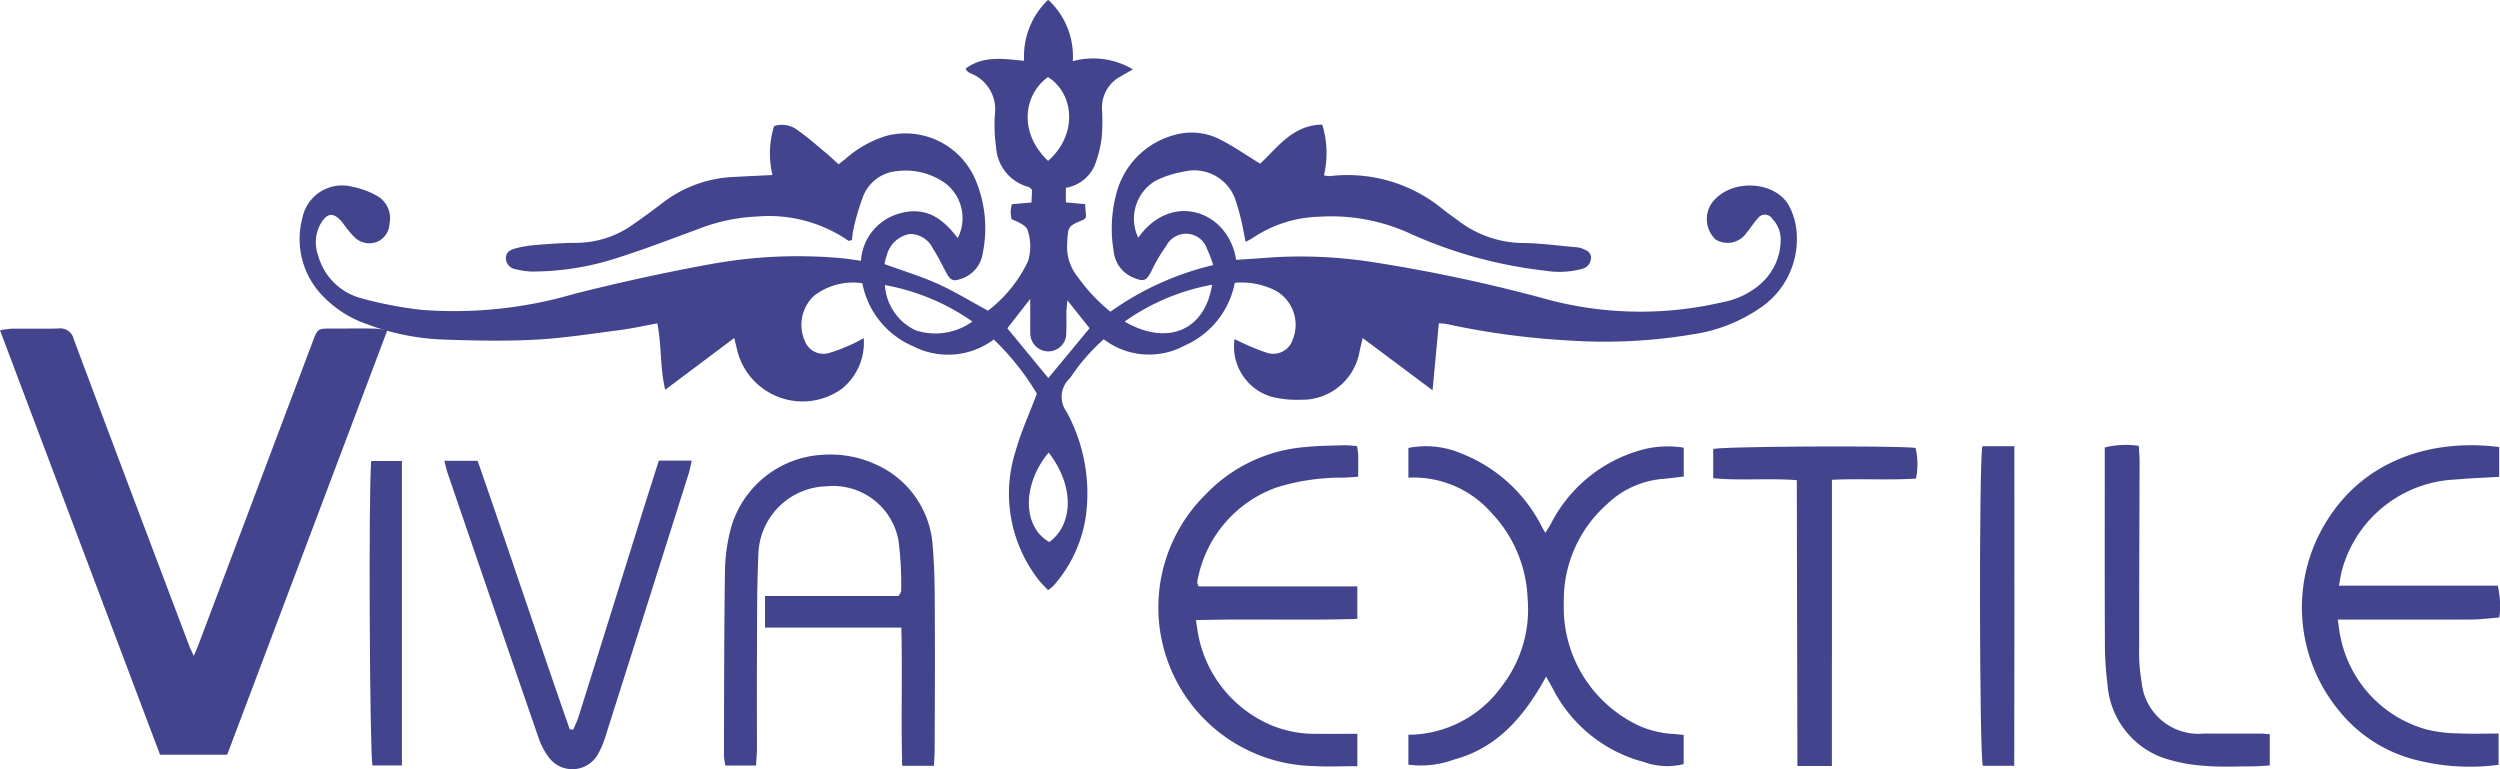 <svg xmlns="http://www.w3.org/2000/svg" width="156" height="48" viewBox="0 0 156 48">
    <g id="logo" transform="translate(806.411 223.321)">
        <path id="路径_1" data-name="路径 1" d="M-530.509-198.756a16.17,16.17,0,0,0-2.691-3.38,4.762,4.762,0,0,1-5.016.428,5.369,5.369,0,0,1-3.184-3.939,3.977,3.977,0,0,0-3.036.8,2.5,2.5,0,0,0-.468,2.983,1.244,1.244,0,0,0,1.4.578,10.319,10.319,0,0,0,1.36-.513c.242-.1.469-.233.83-.415a3.687,3.687,0,0,1-1.373,3.157,4.2,4.2,0,0,1-6.515-2.373c-.054-.234-.112-.467-.192-.8l-4.308,3.231c-.333-1.4-.217-2.754-.492-4.145-.851.154-1.634.331-2.428.433-1.743.224-3.487.5-5.238.588-1.862.1-3.735.058-5.6-.006a15.007,15.007,0,0,1-4.835-.959,6.913,6.913,0,0,1-2.895-1.893,5.074,5.074,0,0,1-1.161-4.7,2.529,2.529,0,0,1,3.132-1.985,5.142,5.142,0,0,1,1.508.551,1.6,1.6,0,0,1,.809,1.727,1.3,1.3,0,0,1-.771,1.154,1.318,1.318,0,0,1-1.43-.3,6.687,6.687,0,0,1-.72-.877c-.555-.693-.98-.668-1.409.105a2.364,2.364,0,0,0-.136,1.894,3.8,3.8,0,0,0,2.693,2.7,24.368,24.368,0,0,0,3.815.73,26.654,26.654,0,0,0,9.476-1c2.8-.706,5.632-1.333,8.476-1.849a30.206,30.206,0,0,1,8.175-.382c.4.037.8.1,1.247.165a3.272,3.272,0,0,1,2.513-2.981c1.6-.409,2.635.391,3.524,1.565a2.733,2.733,0,0,0-.755-3.406,4.243,4.243,0,0,0-3-.776,2.494,2.494,0,0,0-2.137,1.547,14.354,14.354,0,0,0-.6,2.009,5.765,5.765,0,0,0-.107.754c-.13.02-.2.054-.229.033a8.713,8.713,0,0,0-5.691-1.506,11.2,11.2,0,0,0-3.632.765c-1.8.663-3.595,1.355-5.426,1.922a17.2,17.2,0,0,1-4.961.746,4.492,4.492,0,0,1-1.039-.145.7.7,0,0,1-.616-.66c-.021-.419.3-.562.614-.644a6.921,6.921,0,0,1,1.2-.206c.864-.067,1.731-.136,2.6-.137a6.133,6.133,0,0,0,3.566-1.179q.934-.65,1.836-1.345a7.81,7.81,0,0,1,4.441-1.589c.776-.045,1.553-.077,2.377-.118a5.753,5.753,0,0,1,.1-3.056,1.6,1.6,0,0,1,1.494.275c.617.433,1.183.94,1.765,1.422.248.206.48.431.765.689.127-.1.294-.225.453-.359a6.922,6.922,0,0,1,2.536-1.418,4.747,4.747,0,0,1,5.553,2.742,7.768,7.768,0,0,1,.447,4.621,1.964,1.964,0,0,1-1.38,1.571c-.472.17-.649.067-.893-.4-.264-.5-.512-1.017-.824-1.49a1.592,1.592,0,0,0-1.435-.919,1.8,1.8,0,0,0-1.438,1.291,4.349,4.349,0,0,0-.155.587c1.149.419,2.265.756,3.318,1.23s2.047,1.087,3.141,1.679a8.445,8.445,0,0,0,2.5-3.09,3.194,3.194,0,0,0-.014-1.9c-.079-.323-.589-.54-1.016-.721a3.847,3.847,0,0,1-.056-.468,3.232,3.232,0,0,1,.072-.466l1.226-.107.041-.794c-.1-.079-.153-.157-.223-.176a2.725,2.725,0,0,1-2.023-2.482,9.631,9.631,0,0,1-.078-2.027,2.421,2.421,0,0,0-1.54-2.592,1.013,1.013,0,0,1-.2-.139.777.777,0,0,1-.086-.142c1.112-.833,2.372-.606,3.652-.49a4.881,4.881,0,0,1,1.5-3.808,4.783,4.783,0,0,1,1.537,3.831,4.85,4.85,0,0,1,3.75.512l-.719.413a2.206,2.206,0,0,0-1.208,2.059,12.809,12.809,0,0,1-.018,1.787,7.31,7.31,0,0,1-.461,1.787,2.393,2.393,0,0,1-1.775,1.346v.909l1.2.109c.022.293.043.574.061.809-.084.088-.113.143-.157.161-1,.409-.962.425-1.024,1.483a2.98,2.98,0,0,0,.669,2.1,11,11,0,0,0,2.031,2.161,18.245,18.245,0,0,1,6.412-2.911,7.024,7.024,0,0,0-.385-1.009,1.38,1.38,0,0,0-2.533-.206,10.315,10.315,0,0,0-.943,1.605c-.308.585-.469.663-1.075.413a1.994,1.994,0,0,1-1.273-1.66,8.446,8.446,0,0,1,.153-3.55,5.1,5.1,0,0,1,3.793-3.751,3.862,3.862,0,0,1,2.762.359c.815.411,1.569.944,2.427,1.47,1.073-.971,1.992-2.4,3.876-2.439a5.956,5.956,0,0,1,.109,3.169,1.876,1.876,0,0,0,.362.048,9.361,9.361,0,0,1,6.928,1.961c.331.279.693.522,1.041.78a6.739,6.739,0,0,0,4.06,1.432c1.107.01,2.212.165,3.317.26a1.435,1.435,0,0,1,.4.083c.281.11.573.23.556.608a.711.711,0,0,1-.527.655,5.431,5.431,0,0,1-2.332.122,28.064,28.064,0,0,1-8.563-2.378,11.782,11.782,0,0,0-5.538-.989,7.761,7.761,0,0,0-4.189,1.352,3.407,3.407,0,0,1-.409.211c-.045-.24-.07-.416-.112-.587a14.179,14.179,0,0,0-.544-2.111,2.723,2.723,0,0,0-3.241-1.67,6.114,6.114,0,0,0-1.752.581,2.753,2.753,0,0,0-1.045,3.532c2.1-2.954,5.655-1.643,6.108,1.383.827-.057,1.659-.108,2.489-.171a29.466,29.466,0,0,1,5.913.293,99.665,99.665,0,0,1,11.259,2.412,22.54,22.54,0,0,0,10.7.106,4.942,4.942,0,0,0,2.32-1.1,3.679,3.679,0,0,0,1.3-2.784,1.86,1.86,0,0,0-.531-1.325.535.535,0,0,0-.9-.015,3.442,3.442,0,0,0-.306.379c-.132.172-.252.354-.393.518a1.427,1.427,0,0,1-1.94.409,1.759,1.759,0,0,1-.3-2.154c1.035-1.637,4-1.608,4.909.094a4.2,4.2,0,0,1,.468,1.86,5.165,5.165,0,0,1-2.185,4.408,9.986,9.986,0,0,1-4.337,1.722,33.075,33.075,0,0,1-7.608.385,48.543,48.543,0,0,1-7.714-1.031c-.128-.029-.263-.028-.494-.052l-.392,4.184-4.359-3.258c-.075.315-.138.563-.193.813a3.635,3.635,0,0,1-3.687,3.036,6.456,6.456,0,0,1-1.843-.195,3.268,3.268,0,0,1-2.276-3.586c.232.108.435.212.645.3a11.1,11.1,0,0,0,1.427.564,1.266,1.266,0,0,0,1.559-.839,2.433,2.433,0,0,0-1.249-3.142,4.774,4.774,0,0,0-2.363-.4,5.4,5.4,0,0,1-3.161,3.931,4.661,4.661,0,0,1-5.018-.406,12.105,12.105,0,0,0-1.893,2.116,3.676,3.676,0,0,1-.236.33,1.57,1.57,0,0,0-.19,2.08,10.623,10.623,0,0,1,1.211,6.445,8.344,8.344,0,0,1-2.051,4.432,2.737,2.737,0,0,1-.318.253c-.2-.222-.414-.42-.588-.646a8.736,8.736,0,0,1-1.42-8.08C-531.5-196.372-530.989-197.483-530.509-198.756Zm.7-14.526c1.9-1.68,1.6-4.226-.009-5.229C-531.319-217.437-531.688-215.07-529.811-213.282Zm.035,18.2c-1.67,2-1.634,4.645.038,5.58C-528.354-190.472-528.038-192.827-529.776-195.085Zm-4.755-8.172a13.787,13.787,0,0,0-5.464-2.279,3.346,3.346,0,0,0,1.912,2.822A3.968,3.968,0,0,0-534.531-203.257Zm14.954-2.3a13.68,13.68,0,0,0-5.461,2.3C-522.376-201.714-520.028-202.684-519.577-205.553Zm-9.033.971c-.029.351-.054.531-.057.712-.008.433.014.868-.013,1.3a1.12,1.12,0,0,1-1.091,1.178,1.136,1.136,0,0,1-1.151-1.209c-.016-.243,0-.487-.005-.731,0-.39,0-.779,0-1.335l-1.428,1.832,2.558,3.106,2.573-3.111Z" transform="translate(-211.2 0)" fill="#42448E"></path>
        <path id="路径_2" data-name="路径 2" d="M-782.229,37.555l-10.006,26.519h-4.189l-9.987-26.486a6.567,6.567,0,0,1,.736-.1c.976-.009,1.952.014,2.927-.014a.86.86,0,0,1,.941.672q2.828,7.57,5.691,15.126.759,2.014,1.521,4.026c.064.167.147.327.275.607.129-.3.215-.488.287-.678q3.567-9.459,7.131-18.92c.31-.822.313-.824,1.149-.828.867,0,1.735-.007,2.6,0C-782.889,37.484-782.627,37.522-782.229,37.555Z" transform="translate(0 -240.299)" fill="#42448E"></path>
        <path id="路径_3" data-name="路径 3" d="M-238.783,153.67h-1.981c-.079-2.86.019-5.692-.054-8.625h-8.505v-1.972h8.334c.07-.133.164-.226.16-.316a21.388,21.388,0,0,0-.166-3.153,4.152,4.152,0,0,0-4.5-3.376,4.369,4.369,0,0,0-4.245,4.3c-.1,2.219-.073,4.443-.087,6.665-.011,1.789,0,3.578,0,5.367,0,.347-.035.695-.057,1.094H-251.8a5.038,5.038,0,0,1-.087-.662c.012-3.875.008-7.751.067-11.626a10.957,10.957,0,0,1,.4-2.639,6.292,6.292,0,0,1,5.609-4.46,6.817,6.817,0,0,1,3.472.63,5.979,5.979,0,0,1,3.483,5.124c.142,1.643.121,3.3.13,4.954.015,2.6-.005,5.2-.013,7.806C-238.744,153.046-238.767,153.312-238.783,153.67Z" transform="translate(-509.35 -329.204)" fill="#42448E"></path>
        <path id="路径_4" data-name="路径 4" d="M289.479,145.853v1.82a4.235,4.235,0,0,1-2.475-.128,8.927,8.927,0,0,1-5.667-4.534c-.127-.233-.256-.465-.442-.8-1.345,2.458-3.016,4.453-5.775,5.188a5.893,5.893,0,0,1-2.82.307v-1.863a7.221,7.221,0,0,0,5.838-3.039,7.828,7.828,0,0,0,1.6-5.487,8.177,8.177,0,0,0-2.214-5.277A6.472,6.472,0,0,0,272.3,129.8v-1.854a5.609,5.609,0,0,1,3.294.342,9.479,9.479,0,0,1,5.046,4.6c.047.1.109.185.21.354.132-.215.24-.38.337-.551a9.018,9.018,0,0,1,6.007-4.709,6.232,6.232,0,0,1,2.288-.053v1.8c-.474.054-.9.12-1.327.149a5.7,5.7,0,0,0-3.475,1.591A7.981,7.981,0,0,0,282,137.61a8.144,8.144,0,0,0,4.037,7.327,6.021,6.021,0,0,0,2.844.858C289.061,145.81,289.245,145.831,289.479,145.853Z" transform="translate(-990.828 -323.315)" fill="#42448E"></path>
        <path id="路径_5" data-name="路径 5" d="M94.691,127.059a5.165,5.165,0,0,1,.069.53c.008.429,0,.859,0,1.379-.336.022-.62.045-.905.059a13.505,13.505,0,0,0-4.159.6,7.622,7.622,0,0,0-4.97,5.857.5.5,0,0,0,.006.161,1.088,1.088,0,0,0,.074.166h9.9v2.028c-3.336.106-6.656-.017-10.071.076.081.48.122.878.219,1.261a7.7,7.7,0,0,0,4.52,5.313,7.068,7.068,0,0,0,2.856.519c.806.014,1.612,0,2.479,0v2.022c-.943,0-1.857.046-2.765-.009A9.9,9.9,0,0,1,85.214,130.1a9.64,9.64,0,0,1,6.152-2.976c.832-.088,1.674-.094,2.512-.122A7.569,7.569,0,0,1,94.691,127.059Z" transform="translate(-816.42 -322.541)" fill="#42448E"></path>
        <path id="路径_6" data-name="路径 6" d="M969.209,127.178v1.859c-.95.057-1.864.09-2.772.171a7.685,7.685,0,0,0-7.022,5.6c-.091.3-.127.62-.207,1.021h9.911a5.478,5.478,0,0,1,.1,1.985c-.578.045-1.133.123-1.688.126-2.466.014-4.931.006-7.4.006h-.992c.063.423.088.761.167,1.085a7.531,7.531,0,0,0,5.286,5.747,8.318,8.318,0,0,0,2.08.267c.808.044,1.62.01,2.5.01v1.952a13.613,13.613,0,0,1-5.187-.311,8.946,8.946,0,0,1-4.717-3,10.142,10.142,0,0,1-.865-11.829C960.79,127.941,965.049,126.652,969.209,127.178Z" transform="translate(-1619.671 -322.604)" fill="#42448E"></path>
        <path id="路径_7" data-name="路径 7" d="M-452.654,138.864h2.054c-.07.3-.111.55-.188.792q-2.568,8.132-5.147,16.26a6.054,6.054,0,0,1-.482,1.2,1.832,1.832,0,0,1-3.166.175,4.364,4.364,0,0,1-.585-1.152q-2.85-8.253-5.672-16.515c-.077-.224-.122-.459-.2-.748h2.077c1.946,5.57,3.8,11.183,5.751,16.76l.221.01c.115-.281.251-.556.342-.845q1.978-6.316,3.947-12.636C-453.362,141.083-453.015,140-452.654,138.864Z" transform="translate(-312.645 -333.442)" fill="#42448E"></path>
        <path id="路径_8" data-name="路径 8" d="M513.252,147.934H511.1c-.012-5.961-.025-11.876-.037-17.834-1.788-.141-3.489.047-5.216-.124v-1.822c.623-.166,11.461-.221,12.627-.065A4.487,4.487,0,0,1,518.5,130c-1.725.112-3.448-.012-5.246.077Z" transform="translate(-1205.353 -323.458)" fill="#42448E"></path>
        <path id="路径_9" data-name="路径 9" d="M815.9,144.909v1.951c-.4.021-.745.054-1.09.055-.975,0-1.956.054-2.924-.03a10.316,10.316,0,0,1-2.61-.491,5.264,5.264,0,0,1-3.5-4.589,20.282,20.282,0,0,1-.163-2.673c-.018-3.712-.008-7.424-.009-11.136v-.981a5.535,5.535,0,0,1,2.124-.1c.019.385.05.7.049,1.014-.009,3.874-.029,7.749-.027,11.623a10.856,10.856,0,0,0,.154,2.1,3.563,3.563,0,0,0,3.921,3.213c1.165.016,2.33,0,3.5.006C815.485,144.87,815.645,144.891,815.9,144.909Z" transform="translate(-1480.678 -322.415)" fill="#42448E"></path>
        <path id="路径_10" data-name="路径 10" d="M712.54,147.738h-1.961c-.214-.683-.245-19.012-.027-19.941h1.994C712.551,134.447,712.554,141.043,712.54,147.738Z" transform="translate(-1393.262 -323.275)" fill="#42448E"></path>
        <path id="路径_11" data-name="路径 11" d="M-522.723,139.1h1.915v19h-1.836C-522.82,157.48-522.9,140.785-522.723,139.1Z" transform="translate(-260.523 -333.654)" fill="#42448E"></path>
    </g>
</svg>